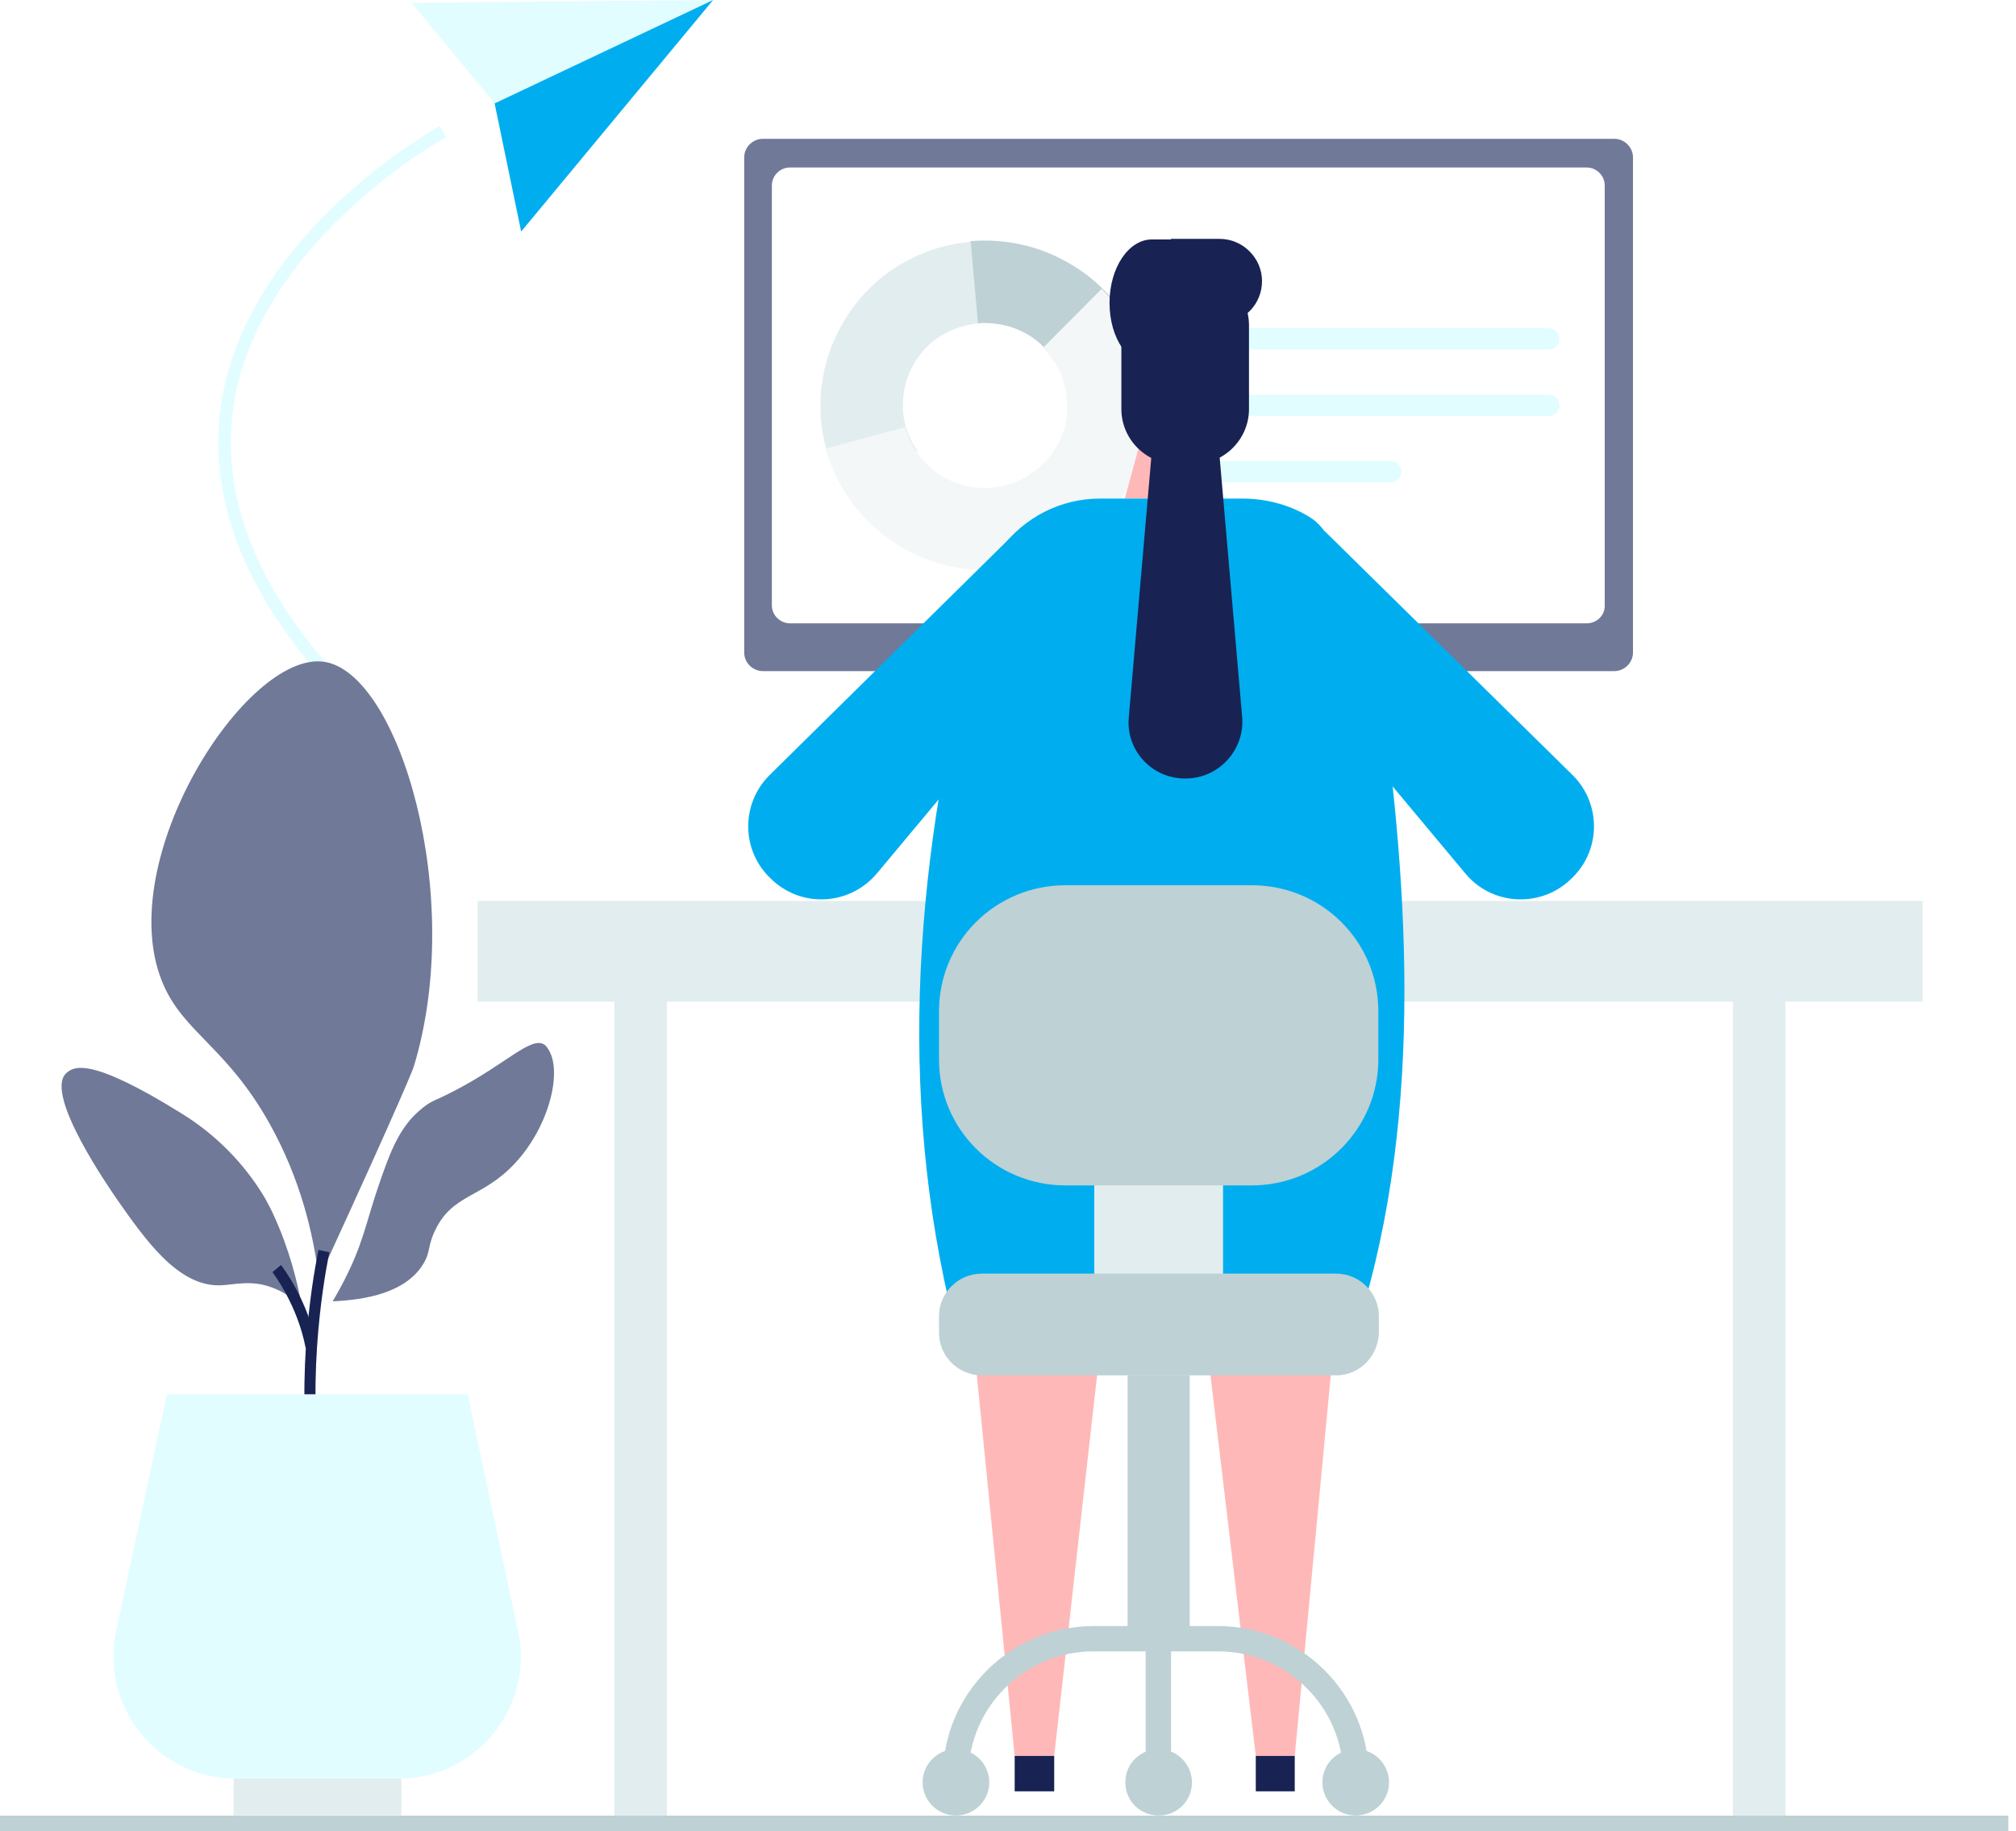 <svg width="262" height="238" viewBox="0 0 262 238" fill="none" xmlns="http://www.w3.org/2000/svg">
<path d="M92.682 0L64.283 13.443L53.496 0.365L92.682 0Z" fill="#E2FDFF"/>
<path d="M92.68 0L64.281 13.443L67.73 30.101L92.68 0Z" fill="#00AEEF"/>
<path d="M48.725 95.123C49.092 94.758 49.459 94.32 49.9 93.954C35.737 80.877 29.132 67.872 30.086 55.087C31.848 32.292 57.678 17.972 57.971 17.826L57.164 16.365C56.871 16.511 30.233 31.269 28.472 54.94C27.445 68.237 34.269 81.753 48.725 95.123Z" fill="#E2FDFF"/>
<path d="M232.035 125.004H225.211V236.275H232.035V125.004Z" fill="#E2EDEF"/>
<path d="M86.664 125.004H79.84V236.275H86.664V125.004Z" fill="#E2EDEF"/>
<path d="M249.867 117.114H62.082V130.192H249.867V117.114Z" fill="#E2EDEF"/>
<path d="M261 236H0V238H261V236Z" fill="#BED1D5"/>
<path d="M209.8 87.233H99.14C97.819 87.233 96.719 86.137 96.719 84.822V20.456C96.719 19.141 97.819 18.045 99.14 18.045H209.8C211.121 18.045 212.223 19.141 212.223 20.456V84.822C212.223 86.137 211.121 87.233 209.8 87.233Z" fill="#707998"/>
<path d="M206.203 81.022H102.661C101.413 81.022 100.312 79.999 100.312 78.684V24.108C100.312 22.866 101.34 21.77 102.661 21.77H206.203C207.45 21.77 208.551 22.793 208.551 24.108V78.757C208.551 79.999 207.524 81.022 206.203 81.022Z" fill="white"/>
<path d="M164.082 87.234H144.855V113.755H164.082V87.234Z" fill="#182353"/>
<path d="M176.85 113.537H134.508V117.117H176.85V113.537Z" fill="#182353"/>
<path d="M202.681 44.056C202.681 43.289 202.059 42.668 201.293 42.668H155.857C155.09 42.668 154.469 43.289 154.469 44.056V44.056C154.469 44.823 155.09 45.444 155.857 45.444H201.293C202.059 45.444 202.681 44.823 202.681 44.056V44.056Z" fill="#E2FDFF"/>
<path d="M202.681 52.677C202.681 51.91 202.059 51.289 201.293 51.289H155.857C155.09 51.289 154.469 51.91 154.469 52.677V52.677C154.469 53.443 155.09 54.065 155.857 54.065H201.293C202.059 54.065 202.681 53.443 202.681 52.677V52.677Z" fill="#E2FDFF"/>
<path d="M182.133 61.298C182.133 60.531 181.512 59.91 180.745 59.91H155.857C155.09 59.91 154.469 60.531 154.469 61.298V61.298C154.469 62.064 155.09 62.686 155.857 62.686H180.745C181.512 62.686 182.133 62.064 182.133 61.298V61.298Z" fill="#E2FDFF"/>
<path d="M107.504 58.672H119.246C118.585 57.722 118.071 56.626 117.705 55.457C116.971 52.754 117.338 49.831 118.732 47.347C120.126 44.863 122.474 43.11 125.263 42.379C125.997 42.16 126.731 42.087 127.464 42.014V31.347C125.777 31.42 124.089 31.64 122.474 32.078C116.971 33.539 112.274 37.119 109.486 42.087C106.624 46.982 105.89 52.827 107.358 58.306C107.431 58.379 107.431 58.526 107.504 58.672Z" fill="#E2EDEF"/>
<path d="M133.409 43.399C135.244 44.422 136.712 46.029 137.665 47.855H148.967C148.892 47.563 148.892 47.344 148.819 47.052C147.352 41.572 143.756 36.897 138.767 34.12C134.95 31.928 130.548 30.979 126.145 31.344L127.098 42.011C129.3 41.865 131.501 42.303 133.409 43.399Z" fill="#BED1D5"/>
<path d="M143.168 37.552C145.81 40.182 147.719 43.47 148.746 47.123C150.213 52.603 149.48 58.447 146.619 63.343C143.756 68.237 139.134 71.817 133.629 73.352C128.126 74.813 122.255 74.082 117.338 71.233C112.422 68.384 108.826 63.781 107.285 58.301L117.632 55.525C118.366 58.228 120.2 60.566 122.622 62.028C125.117 63.416 127.979 63.781 130.767 63.05C133.483 62.32 135.831 60.493 137.298 58.082C138.765 55.671 139.059 52.749 138.326 49.973C137.812 48.146 136.858 46.539 135.537 45.224L143.168 37.552Z" fill="#F3F7F8"/>
<path d="M156.229 55.526H149.918C148.23 55.526 146.836 54.138 146.836 52.458V38.284H161.806V49.974C161.806 53.042 159.311 55.526 156.229 55.526Z" fill="#FFB8B8"/>
<path d="M156.89 49.827L149.845 51.434L146.176 64.804H158.43L156.89 49.827Z" fill="#FFB8B8"/>
<path d="M158.581 42.009H146.914L152.197 31.05H158.508C161.517 31.05 164.012 33.534 164.012 36.53C164.012 39.525 161.663 42.009 158.581 42.009Z" fill="#182353"/>
<path d="M149.7 47.562H161.367L156.083 31.123H149.7C146.691 31.123 144.195 34.776 144.195 39.379C144.195 43.982 146.691 47.562 149.7 47.562Z" fill="#182353"/>
<path d="M152.343 46.905C152.343 48.074 151.389 49.024 150.214 49.024C149.04 49.024 148.086 48.074 148.086 46.905C148.086 45.736 149.04 44.787 150.214 44.787C151.389 44.787 152.343 45.736 152.343 46.905Z" fill="#FFB8B8"/>
<g filter="url(#filter0_i_2678_5768)">
<path d="M155.128 31.123H152.926C148.964 31.123 145.734 34.338 145.734 38.283V49.169C145.734 53.114 148.964 56.329 152.926 56.329H155.128C159.089 56.329 162.319 53.114 162.319 49.169V38.283C162.319 34.338 159.089 31.123 155.128 31.123Z" fill="#182353"/>
</g>
<path d="M100.461 114.481L100.314 114.335C96.352 110.754 96.205 104.617 99.948 100.818L132.089 69.11L141.041 81.092L113.963 113.531C110.514 117.622 104.424 118.061 100.461 114.481Z" fill="#00AEEF"/>
<path d="M203.931 114.481L204.079 114.335C208.04 110.754 208.188 104.617 204.446 100.818L172.231 69.11L163.352 81.092L190.43 113.531C193.806 117.622 199.97 118.061 203.931 114.481Z" fill="#00AEEF"/>
<path d="M125.703 166.209L131.867 228.238H137.004L143.535 170.301L125.703 166.209Z" fill="#FFB8B8"/>
<path d="M137.004 228.241H131.867V232.844H137.004V228.241Z" fill="#182353"/>
<path d="M174.137 166.209L168.266 228.238H163.202L156.305 170.301L174.137 166.209Z" fill="#FFB8B8"/>
<path d="M168.265 228.241H163.203V232.844H168.265V228.241Z" fill="#182353"/>
<path d="M176.483 172.204C185.363 144.149 182.867 113.098 178.979 86.431C178.979 86.431 175.088 70.504 170.539 67.436C167.897 65.682 164.669 64.806 161.44 64.806H142.948C137.884 64.806 133.114 67.217 130.106 71.308L129.959 71.454C127.978 74.157 126.95 80.733 126.95 80.733C119.025 110.541 116.383 141.738 124.015 172.058H176.483V172.204Z" fill="#00AEEF"/>
<path d="M154.103 101.188H153.956C149.7 101.188 146.325 97.535 146.691 93.298L151.167 41.645H156.965L161.441 93.298C161.734 97.535 158.359 101.188 154.103 101.188Z" fill="#182353"/>
<path d="M158.946 146.923H142.215V172.787H158.946V146.923Z" fill="#E2EDEF"/>
<path d="M154.615 178.776H146.543V213.041H154.615V178.776Z" fill="#BED1D5"/>
<path d="M162.689 154.083H138.473C129.373 154.083 122.035 146.777 122.035 137.717V131.435C122.035 122.375 129.373 115.069 138.473 115.069H162.689C171.788 115.069 179.127 122.375 179.127 131.435V137.717C179.127 146.704 171.788 154.083 162.689 154.083Z" fill="#BED1D5"/>
<path d="M173.619 178.775H127.608C124.526 178.775 122.031 176.291 122.031 173.223V171.104C122.031 168.035 124.526 165.551 127.608 165.551H173.619C176.701 165.551 179.196 168.035 179.196 171.104V173.223C179.122 176.291 176.701 178.775 173.619 178.775Z" fill="#BED1D5"/>
<path d="M177.876 230.869H174.575C174.575 221.957 167.309 214.649 158.284 214.649H142.14C133.187 214.649 125.849 221.882 125.849 230.869H122.547C122.547 220.129 131.353 211.363 142.14 211.363H158.284C169.072 211.363 177.876 220.129 177.876 230.869Z" fill="#BED1D5"/>
<path d="M152.192 213.045H148.891V231.676H152.192V213.045Z" fill="#BED1D5"/>
<path d="M124.236 235.985C126.627 235.985 128.565 234.056 128.565 231.676C128.565 229.295 126.627 227.365 124.236 227.365C121.845 227.365 119.906 229.295 119.906 231.676C119.906 234.056 121.845 235.985 124.236 235.985Z" fill="#BED1D5"/>
<path d="M176.189 235.985C178.58 235.985 180.518 234.056 180.518 231.676C180.518 229.295 178.58 227.365 176.189 227.365C173.798 227.365 171.859 229.295 171.859 231.676C171.859 234.056 173.798 235.985 176.189 235.985Z" fill="#BED1D5"/>
<path d="M154.908 231.676C154.908 234.087 153 235.985 150.579 235.985C148.157 235.985 146.25 234.087 146.25 231.676C146.25 229.263 148.157 227.365 150.579 227.365C153 227.365 154.908 229.338 154.908 231.676Z" fill="#BED1D5"/>
<path d="M53.763 138.68C53.763 138.68 53.085 140.888 41.446 166.21C40.892 161.734 39.599 154.745 35.719 147.325C29.868 136.105 23.833 134.449 21.062 127.582C14.657 111.702 31.962 84.663 42.062 86.012C51.854 87.361 60.537 116.485 53.763 138.68Z" fill="#707998"/>
<path d="M23.528 144.689C28.023 147.448 31.78 151.25 34.428 155.725C34.797 156.4 35.167 157.075 35.475 157.748C37.63 162.408 38.677 166.7 39.232 169.889C38.493 169.092 37.199 168.05 35.413 167.375C32.519 166.271 30.302 167.069 28.454 167.069C23.035 167.13 18.786 160.999 15.214 155.909C14.475 154.805 5.73 142.359 8.563 139.538C9.548 138.619 11.58 137.27 23.528 144.689Z" fill="#707998"/>
<path d="M66.944 151.186C62.695 155.785 58.815 155.11 56.536 159.954C55.551 161.977 55.982 162.713 54.997 164.308C52.718 168.047 47.484 168.967 43.234 169.151C43.727 168.293 44.528 166.943 45.39 165.104C47.669 160.261 47.73 157.808 50.317 151.002C51.979 146.588 53.642 145.054 54.997 143.951C56.229 142.97 56.598 143.092 59.246 141.683C65.836 138.248 69.038 134.632 70.762 135.796C70.947 135.919 71.07 136.103 71.194 136.286C73.164 139.107 71.44 146.343 66.944 151.186Z" fill="#707998"/>
<path d="M40.034 189.875C38.433 175.712 41.389 162.591 41.389 162.468L42.805 162.774C42.805 162.897 39.911 175.773 41.45 189.691L40.034 189.875Z" fill="#182353"/>
<path d="M60.785 181.232H21.68L15.09 212.012C12.996 221.883 20.509 231.202 30.671 231.202H51.733C61.894 231.202 69.469 221.883 67.313 212.012L60.785 181.232Z" fill="#E2FDFF"/>
<path d="M52.168 231.2H30.367V235.983H52.168V231.2Z" fill="#E2EDEF"/>
<path d="M39.725 175.221C38.617 169.458 35.414 165.411 35.414 165.35L36.523 164.43C36.646 164.614 39.971 168.844 41.141 174.915L39.725 175.221Z" fill="#182353"/>
<defs>
<filter id="filter0_i_2678_5768" x="145.734" y="31.123" width="16.584" height="29.206" filterUnits="userSpaceOnUse" color-interpolation-filters="sRGB">
<feFlood flood-opacity="0" result="BackgroundImageFix"/>
<feBlend mode="normal" in="SourceGraphic" in2="BackgroundImageFix" result="shape"/>
<feColorMatrix in="SourceAlpha" type="matrix" values="0 0 0 0 0 0 0 0 0 0 0 0 0 0 0 0 0 0 127 0" result="hardAlpha"/>
<feOffset dy="4"/>
<feGaussianBlur stdDeviation="2"/>
<feComposite in2="hardAlpha" operator="arithmetic" k2="-1" k3="1"/>
<feColorMatrix type="matrix" values="0 0 0 0 0 0 0 0 0 0 0 0 0 0 0 0 0 0 0.5 0"/>
<feBlend mode="normal" in2="shape" result="effect1_innerShadow_2678_5768"/>
</filter>
</defs>
</svg>

